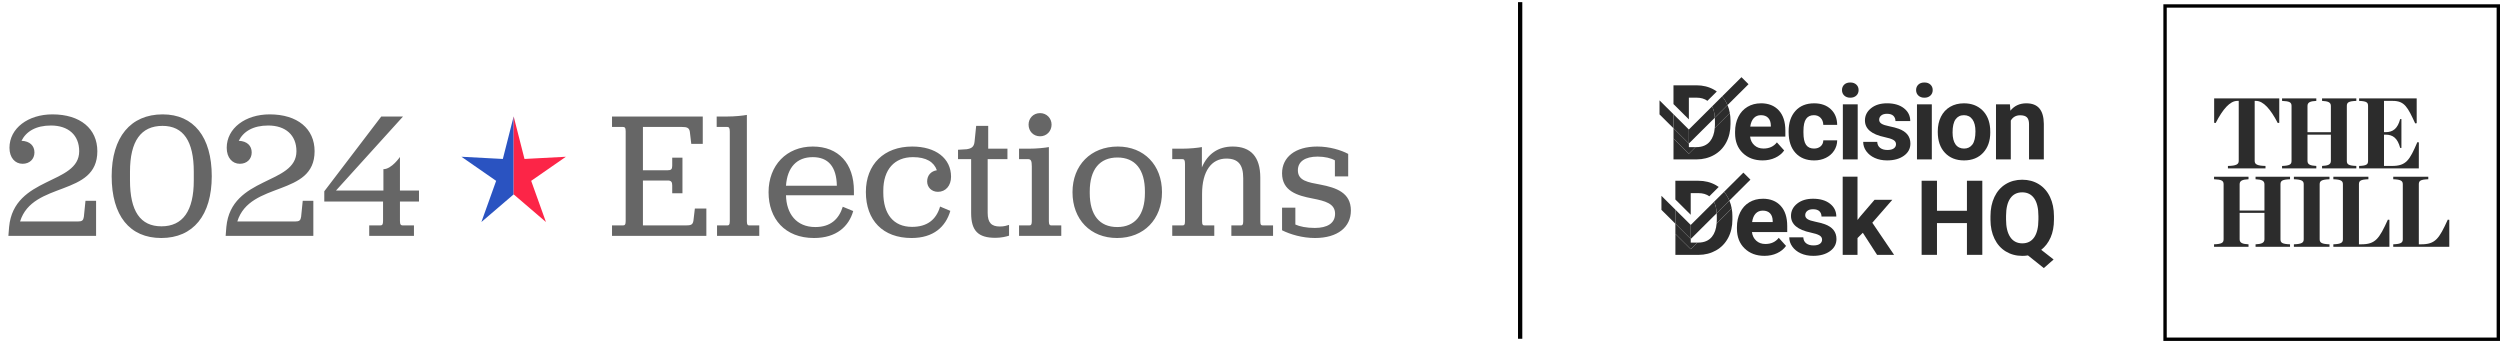 <svg width="583" height="80" viewBox="0 0 583 80" fill="none" xmlns="http://www.w3.org/2000/svg">
<path d="M11.888 29.269C8.368 29.269 6.105 30.652 5.015 32.831C6.985 32.915 8.033 34.005 8.033 35.555C8.033 37.106 6.901 38.195 5.267 38.195C3.507 38.195 2.208 36.77 2.208 34.466C2.208 29.898 6.566 26.671 12.223 26.671C18.719 26.671 22.7 30.023 22.7 35.262C22.7 45.948 7.614 42.135 4.68 51.648H18.174C19.138 51.648 19.431 51.396 19.557 50.558L19.934 46.828H22.407V55H1.956L2.124 52.905C3.255 41.003 18.468 43.14 18.468 35.262C18.468 31.532 15.953 29.269 11.888 29.269ZM37.606 55.503C30.23 55.503 26.04 50.306 26.04 41.087C26.04 31.993 30.44 26.671 37.941 26.671C45.191 26.671 49.382 31.951 49.382 41.087C49.382 50.181 45.065 55.503 37.606 55.503ZM37.648 52.779C42.635 52.779 45.191 49.175 45.191 42.093V40.039C45.191 32.915 42.76 29.353 37.899 29.353C32.87 29.353 30.314 32.915 30.314 40.039V42.093C30.314 49.259 32.745 52.779 37.648 52.779ZM62.551 29.269C59.031 29.269 56.768 30.652 55.678 32.831C57.648 32.915 58.696 34.005 58.696 35.555C58.696 37.106 57.564 38.195 55.93 38.195C54.17 38.195 52.871 36.77 52.871 34.466C52.871 29.898 57.229 26.671 62.886 26.671C69.382 26.671 73.363 30.023 73.363 35.262C73.363 45.948 58.277 42.135 55.343 51.648H68.837C69.801 51.648 70.094 51.396 70.22 50.558L70.597 46.828H73.07V55H52.619L52.787 52.905C53.919 41.003 69.131 43.14 69.131 35.262C69.131 31.532 66.616 29.269 62.551 29.269ZM75.624 46.996V44.607L88.908 27.174H93.979L78.348 44.44H89.411V39.453C91.339 39.453 93.267 36.603 93.267 36.603V44.44H97.709V46.996H93.267V51.522C93.267 52.36 93.476 52.569 93.937 52.569H96.535V55H86.101V52.569H88.657C89.16 52.569 89.328 52.36 89.328 51.522V46.996H75.624ZM142.722 55V52.569H145.236C145.697 52.569 145.907 52.402 145.907 51.564V30.61C145.907 29.772 145.697 29.604 145.236 29.604H142.722V27.174H163.885V33.544H161.203L160.867 30.694C160.7 29.814 160.239 29.604 158.982 29.604H149.93V39.704H155.713C156.509 39.704 156.761 39.453 156.761 38.656V36.77H159.149V45.068H156.761V43.224C156.761 42.428 156.509 42.093 155.713 42.093H149.93V52.569H159.82C161.119 52.569 161.538 52.444 161.706 51.48L162.041 48.63H164.723V55H142.722ZM167.213 55V52.569H169.602C169.937 52.569 170.189 52.444 170.189 51.605V30.736C170.189 29.856 170.021 29.604 169.602 29.604H167.13V27.174H169.476C171.404 27.174 173.29 26.964 174.17 26.797V51.605C174.17 52.444 174.379 52.569 174.757 52.569H177.061V55H167.213ZM199.135 45.529H183.294C183.378 49.846 185.724 52.947 190.125 52.947C193.645 52.947 195.614 51.145 196.536 48.211L198.967 49.217C197.961 52.779 195.07 55.503 189.831 55.503C183.042 55.503 179.229 51.019 179.229 44.817C179.229 38.572 183.42 34.172 189.538 34.172C195.573 34.172 199.135 38.153 199.135 44.523V45.529ZM189.538 36.645C185.808 36.645 183.587 39.033 183.294 43.308H195.153C195.07 38.866 193.142 36.645 189.538 36.645ZM216.211 42.302C216.211 40.919 217.091 39.913 218.474 39.704C217.803 37.776 216.001 36.645 212.9 36.645C208.584 36.645 205.986 39.536 205.986 44.44V44.942C205.986 49.887 208.333 52.905 212.691 52.905C216.127 52.905 218.306 51.312 219.228 48.169L221.617 49.175C220.527 52.905 217.678 55.503 212.565 55.503C205.902 55.503 201.921 51.396 201.921 44.775C201.921 38.321 206.153 34.172 212.733 34.172C218.223 34.172 221.785 36.938 221.785 41.213C221.785 43.308 220.527 44.733 218.725 44.733C217.259 44.733 216.211 43.685 216.211 42.302ZM232.127 55.461C228.104 55.461 226.469 53.827 226.469 49.678V37.106H223.41V34.927L225.422 34.801C226.553 34.633 227.14 34.256 227.266 33.041L227.643 29.353H230.45V34.675H234.935V37.106H230.325V49.636C230.325 51.941 231.205 52.821 233.174 52.821C234.18 52.821 234.767 52.611 235.312 52.444V54.958C234.683 55.168 233.51 55.461 232.127 55.461ZM242.545 31.784C240.952 31.784 239.863 30.568 239.863 29.06C239.863 27.593 240.952 26.378 242.545 26.378C244.095 26.378 245.227 27.593 245.227 29.06C245.227 30.568 244.095 31.784 242.545 31.784ZM237.641 55V52.569H240.03C240.407 52.569 240.617 52.402 240.617 51.605V38.782C240.617 37.483 240.407 37.106 239.695 37.106H237.641V34.675H239.904C241.832 34.675 243.718 34.466 244.598 34.298V51.605C244.598 52.402 244.808 52.569 245.185 52.569H247.49V55H237.641ZM260.5 55.503C254.298 55.503 250.107 51.187 250.107 44.817C250.107 38.531 254.382 34.172 260.668 34.172C266.786 34.172 270.977 38.489 270.977 44.817C270.977 51.145 266.744 55.503 260.5 55.503ZM260.542 52.947C264.691 52.947 266.996 50.097 266.996 45.026V44.649C266.996 39.495 264.691 36.729 260.584 36.729C256.435 36.729 254.13 39.536 254.13 44.649V45.026C254.13 50.139 256.393 52.947 260.542 52.947ZM280.281 34.298V39.033C281.622 35.849 284.136 34.172 287.447 34.172C291.721 34.172 293.9 36.603 293.9 41.422V51.605C293.9 52.444 294.11 52.569 294.529 52.569H296.876V55H287.153V52.569H289.333C289.71 52.569 289.919 52.444 289.919 51.605V41.548C289.919 38.405 288.746 36.98 285.98 36.98C282.544 36.98 280.323 39.872 280.323 45.236V51.605C280.323 52.444 280.532 52.569 280.951 52.569H283.172V55H273.366V52.569H275.713C276.132 52.569 276.341 52.444 276.341 51.605V38.237C276.341 37.357 276.174 37.106 275.713 37.106H273.366V34.675H275.629C277.515 34.675 279.401 34.466 280.281 34.298ZM298.976 53.701V48.421H302.078V52.36C303.083 52.821 304.676 53.156 306.603 53.156C309.537 53.156 311.339 52.066 311.339 49.846C311.339 47.457 309.034 46.87 306.059 46.283C302.538 45.613 298.976 44.565 298.976 40.416C298.976 36.687 301.994 34.172 307.19 34.172C310.04 34.172 312.764 35.01 314.398 35.891V41.129H311.297V37.399C310.459 36.896 308.95 36.519 307.274 36.519C304.34 36.519 302.664 37.693 302.664 39.704C302.664 42.176 305.053 42.512 307.944 43.056C311.632 43.769 315.027 44.942 315.027 49.091C315.027 52.947 311.968 55.503 306.645 55.503C303.712 55.503 300.904 54.665 298.976 53.701Z" fill="#666666"/>
<path d="M119.786 45.328L112.259 51.776L115.701 42.173L107.607 36.555L117.261 37.068L119.786 27.149" fill="#2A53C1"/>
<path d="M119.787 27.149L122.312 37.068L131.966 36.555L123.872 42.173L127.314 51.776L119.787 45.328" fill="#FC2547"/>
<line x1="354.5" y1="79" x2="354.5" y2="0.5" stroke="black"/>
<g clip-path="url(#clip0_277_41477)">
<path d="M393.844 27.815V22.774H395.61C396.647 22.774 397.499 23.023 398.169 23.513L400.359 21.337C400.152 21.189 399.938 21.045 399.71 20.919C398.503 20.234 397.136 19.892 395.606 19.892H390.255V24.273L393.83 27.826L393.837 27.819L393.844 27.815Z" fill="#2C2C2C"/>
<path d="M399.881 29.84C399.768 31.148 399.406 32.186 398.786 32.946C398.046 33.858 396.973 34.312 395.574 34.312H395.382L393.834 35.85L390.259 32.297V37.173H395.646C397.165 37.165 398.532 36.816 399.743 36.128C400.954 35.44 401.889 34.47 402.556 33.22C403.22 31.97 403.553 30.543 403.553 28.936V28.139C403.553 27.516 403.499 26.918 403.397 26.345L399.881 29.84Z" fill="#2C2C2C"/>
<path d="M410.651 24.093C409.473 24.093 408.425 24.367 407.504 24.918C406.584 25.469 405.873 26.251 405.373 27.267C404.872 28.283 404.619 29.436 404.619 30.726V31.058C404.619 32.982 405.213 34.521 406.406 35.674C407.595 36.83 409.139 37.407 411.032 37.407C412.105 37.407 413.087 37.205 413.968 36.794C414.853 36.387 415.552 35.818 416.071 35.09L414.374 33.202C413.624 34.16 412.587 34.639 411.256 34.639C410.397 34.639 409.687 34.387 409.125 33.879C408.563 33.371 408.226 32.701 408.117 31.861H416.346V30.46C416.346 28.428 415.839 26.857 414.824 25.747C413.809 24.641 412.417 24.086 410.651 24.086V24.093ZM412.957 29.53H408.157C408.277 28.673 408.548 28.013 408.976 27.552C409.4 27.091 409.959 26.86 410.644 26.86C411.376 26.86 411.942 27.069 412.34 27.487C412.739 27.905 412.946 28.496 412.96 29.256V29.53H412.957Z" fill="#2C2C2C"/>
<path d="M421.175 27.732C421.585 27.148 422.194 26.86 422.995 26.86C423.648 26.86 424.173 27.069 424.572 27.487C424.971 27.905 425.178 28.449 425.192 29.116H428.429C428.415 27.595 427.918 26.381 426.943 25.466C425.968 24.551 424.67 24.093 423.057 24.093C421.208 24.093 419.758 24.684 418.699 25.862C417.641 27.04 417.111 28.619 417.111 30.597V30.824C417.111 32.881 417.644 34.492 418.71 35.659C419.776 36.827 421.233 37.41 423.082 37.41C424.068 37.41 424.971 37.212 425.787 36.812C426.602 36.412 427.244 35.85 427.715 35.126C428.186 34.402 428.422 33.605 428.433 32.733H425.196C425.181 33.31 424.971 33.775 424.576 34.121C424.177 34.47 423.659 34.643 423.024 34.643C422.198 34.643 421.578 34.355 421.172 33.775C420.766 33.198 420.563 32.243 420.563 30.921V30.564C420.563 29.256 420.766 28.312 421.179 27.729L421.175 27.732Z" fill="#2C2C2C"/>
<path d="M431.485 19.236C430.887 19.236 430.416 19.402 430.071 19.733C429.727 20.065 429.553 20.49 429.553 21.005C429.553 21.52 429.73 21.953 430.086 22.288C430.441 22.619 430.909 22.785 431.489 22.785C432.069 22.785 432.536 22.619 432.892 22.288C433.247 21.956 433.425 21.528 433.425 21.005C433.425 20.483 433.25 20.068 432.899 19.733C432.547 19.402 432.08 19.236 431.489 19.236H431.485Z" fill="#2C2C2C"/>
<path d="M433.215 24.331H429.753V37.173H433.215V24.331Z" fill="#2C2C2C"/>
<path d="M442.775 30.027C442.184 29.815 441.462 29.62 440.6 29.451C439.74 29.282 439.128 29.08 438.765 28.846C438.403 28.611 438.221 28.305 438.221 27.927C438.221 27.523 438.381 27.192 438.7 26.929C439.019 26.666 439.468 26.536 440.049 26.536C440.726 26.536 441.223 26.698 441.542 27.015C441.861 27.336 442.021 27.739 442.021 28.233H445.472C445.472 27.008 444.979 26.01 443.996 25.242C443.014 24.475 441.702 24.089 440.063 24.089C438.526 24.089 437.282 24.471 436.333 25.235C435.383 25.999 434.904 26.95 434.904 28.089C434.904 30.046 436.441 31.343 439.512 31.98C440.436 32.171 441.107 32.388 441.524 32.629C441.941 32.87 442.151 33.202 442.151 33.62C442.151 34.038 441.981 34.351 441.644 34.6C441.306 34.849 440.806 34.975 440.146 34.975C439.439 34.975 438.874 34.812 438.45 34.488C438.029 34.164 437.801 33.696 437.768 33.087H434.495C434.495 33.861 434.734 34.586 435.212 35.252C435.691 35.922 436.347 36.448 437.188 36.83C438.029 37.212 438.99 37.407 440.074 37.407C441.673 37.407 442.981 37.047 443.989 36.322C445.001 35.598 445.505 34.65 445.505 33.479C445.505 31.84 444.595 30.69 442.771 30.024L442.775 30.027Z" fill="#2C2C2C"/>
<path d="M448.767 19.236C448.169 19.236 447.697 19.402 447.353 19.733C447.008 20.065 446.834 20.49 446.834 21.005C446.834 21.52 447.012 21.953 447.367 22.288C447.723 22.619 448.19 22.785 448.77 22.785C449.35 22.785 449.818 22.619 450.173 22.288C450.529 21.956 450.706 21.528 450.706 21.005C450.706 20.483 450.532 20.068 450.181 19.733C449.829 19.398 449.361 19.236 448.77 19.236H448.767Z" fill="#2C2C2C"/>
<path d="M450.5 24.331H447.038V37.173H450.5V24.331Z" fill="#2C2C2C"/>
<path d="M462.261 25.682C461.158 24.623 459.734 24.093 457.99 24.093C456.765 24.093 455.688 24.367 454.76 24.911C453.832 25.455 453.121 26.23 452.628 27.224C452.135 28.222 451.889 29.357 451.889 30.629V30.784C451.889 32.827 452.443 34.441 453.556 35.627C454.666 36.812 456.152 37.407 458.015 37.407C459.879 37.407 461.361 36.812 462.471 35.62C463.576 34.427 464.131 32.849 464.131 30.878L464.106 29.999C463.979 28.179 463.363 26.738 462.261 25.678V25.682ZM459.973 33.688C459.502 34.326 458.849 34.647 458.015 34.647C457.182 34.647 456.496 34.323 456.032 33.678C455.572 33.033 455.34 32.099 455.34 30.878C455.34 29.505 455.572 28.492 456.032 27.84C456.493 27.188 457.145 26.86 457.99 26.86C458.835 26.86 459.502 27.188 459.973 27.848C460.444 28.507 460.676 29.433 460.676 30.629C460.676 32.031 460.441 33.051 459.973 33.692V33.688Z" fill="#2C2C2C"/>
<path d="M472.538 24.093C470.987 24.093 469.747 24.666 468.822 25.815L468.714 24.331H465.465V37.173H468.917V28.118C469.402 27.296 470.131 26.882 471.103 26.882C471.842 26.882 472.371 27.048 472.69 27.375C473.009 27.703 473.169 28.233 473.169 28.961V37.176H476.62V28.878C476.606 27.289 476.261 26.093 475.594 25.293C474.924 24.493 473.905 24.093 472.538 24.093Z" fill="#2C2C2C"/>
<path d="M394.28 45.035H396.045C397.086 45.035 397.941 45.283 398.612 45.777L400.802 43.601C400.591 43.45 400.377 43.309 400.149 43.179C398.942 42.495 397.575 42.152 396.045 42.152H390.694V46.523L394.276 50.083V45.035H394.28Z" fill="#2C2C2C"/>
<path d="M400.319 52.108C400.207 53.413 399.845 54.447 399.228 55.207C398.489 56.119 397.416 56.573 396.016 56.573H395.831L394.283 58.111L390.702 54.551V59.437H396.089C397.608 59.43 398.974 59.08 400.185 58.392C401.396 57.704 402.331 56.735 402.999 55.484C403.662 54.234 403.995 52.807 403.995 51.2V50.404C403.995 49.781 403.945 49.186 403.843 48.617L400.323 52.115L400.319 52.108Z" fill="#2C2C2C"/>
<path d="M411.086 46.35C409.907 46.35 408.86 46.624 407.939 47.175C407.018 47.726 406.308 48.508 405.807 49.524C405.307 50.541 405.053 51.694 405.053 52.983V53.315C405.053 55.239 405.648 56.778 406.84 57.931C408.03 59.087 409.574 59.664 411.466 59.664C412.539 59.664 413.522 59.462 414.403 59.051C415.284 58.641 415.987 58.075 416.505 57.347L414.809 55.459C414.062 56.417 413.022 56.897 411.691 56.897C410.832 56.897 410.121 56.644 409.559 56.136C408.997 55.628 408.66 54.958 408.552 54.118H416.781V52.717C416.781 50.685 416.273 49.114 415.258 48.004C414.243 46.898 412.851 46.343 411.086 46.343V46.35ZM413.391 51.787H408.591C408.711 50.93 408.983 50.27 409.411 49.809C409.839 49.348 410.393 49.117 411.078 49.117C411.811 49.117 412.376 49.326 412.775 49.744C413.174 50.162 413.38 50.753 413.395 51.513V51.787H413.391Z" fill="#2C2C2C"/>
<path d="M425.526 52.285C424.935 52.072 424.213 51.877 423.354 51.708C422.495 51.539 421.882 51.337 421.52 51.103C421.157 50.868 420.976 50.562 420.976 50.184C420.976 49.78 421.136 49.449 421.455 49.186C421.774 48.923 422.223 48.793 422.803 48.793C423.481 48.793 423.978 48.955 424.297 49.272C424.616 49.593 424.775 49.996 424.775 50.49H428.227C428.227 49.265 427.734 48.267 426.751 47.499C425.769 46.732 424.456 46.346 422.818 46.346C421.281 46.346 420.037 46.728 419.087 47.492C418.137 48.256 417.659 49.207 417.659 50.346C417.659 52.303 419.196 53.6 422.27 54.237C423.195 54.428 423.865 54.645 424.282 54.886C424.699 55.127 424.909 55.459 424.909 55.877C424.909 56.295 424.739 56.608 424.402 56.857C424.065 57.106 423.564 57.232 422.905 57.232C422.194 57.232 421.632 57.07 421.208 56.745C420.784 56.421 420.559 55.953 420.527 55.344H417.253C417.253 56.118 417.492 56.843 417.971 57.509C418.449 58.179 419.105 58.706 419.946 59.087C420.788 59.469 421.748 59.664 422.832 59.664C424.431 59.664 425.74 59.304 426.747 58.579C427.755 57.855 428.263 56.907 428.263 55.736C428.263 54.097 427.353 52.947 425.529 52.281L425.526 52.285Z" fill="#2C2C2C"/>
<path d="M441.288 46.588H437.148L433.838 50.447L433.171 51.301V41.201H429.716V59.43H433.171V55.513L434.411 54.281L437.732 59.43H441.698L436.622 51.942L441.288 46.588Z" fill="#2C2C2C"/>
<path d="M458.689 49.153H451.703V42.149H448.122V59.43H451.703V52.025H458.689V59.43H462.275V42.149H458.689V49.153Z" fill="#2C2C2C"/>
<path d="M478.197 55.391C478.723 54.202 478.984 52.796 478.984 51.182V50.411C478.984 48.717 478.676 47.222 478.059 45.928C477.443 44.635 476.569 43.64 475.446 42.949C474.318 42.257 473.031 41.911 471.581 41.911C470.131 41.911 468.844 42.257 467.716 42.949C466.589 43.64 465.719 44.635 465.103 45.928C464.486 47.222 464.178 48.721 464.178 50.422V51.276C464.185 52.937 464.501 54.407 465.121 55.686C465.741 56.965 466.618 57.949 467.749 58.637C468.88 59.325 470.167 59.671 471.606 59.671C472.06 59.671 472.498 59.635 472.919 59.563L476.62 62.518L478.9 60.511L476.011 58.255C476.943 57.534 477.671 56.58 478.197 55.387V55.391ZM475.355 51.243C475.348 53.041 475.021 54.407 474.376 55.344C473.731 56.281 472.806 56.749 471.606 56.749C470.406 56.749 469.442 56.263 468.79 55.29C468.137 54.317 467.811 52.947 467.811 51.182V50.339C467.818 48.541 468.148 47.179 468.8 46.249C469.453 45.319 470.381 44.855 471.585 44.855C472.788 44.855 473.727 45.327 474.38 46.267C475.032 47.208 475.359 48.588 475.359 50.397V51.24L475.355 51.243Z" fill="#2C2C2C"/>
<path d="M399.902 27.444C399.917 27.664 399.924 27.894 399.924 28.129V29.044C399.924 29.321 399.906 29.584 399.884 29.84L403.401 26.345C403.285 25.7 403.104 25.087 402.857 24.507L399.902 27.444Z" fill="#2C2C2C"/>
<path d="M395.382 34.312H393.844V33.461L393.834 33.472L392.191 31.836L390.263 29.919V32.297L393.834 35.85L395.382 34.312Z" fill="#2C2C2C"/>
<path d="M399.902 27.444C399.84 26.392 399.623 25.516 399.26 24.814L393.848 30.193V33.465L395.483 31.84L399.902 27.448V27.444Z" fill="#2C2C2C"/>
<path d="M387 23.408V26.677L390.263 29.919V26.648L387 23.408Z" fill="#2C2C2C"/>
<path d="M402.854 24.507L407.755 19.636L406.109 18L401.606 22.475C401.958 22.886 402.27 23.336 402.538 23.837C402.654 24.053 402.759 24.28 402.854 24.507Z" fill="#2C2C2C"/>
<path d="M393.834 30.201L390.263 26.648V29.919L392.191 31.836L393.834 33.472L393.844 33.461V30.193L393.834 30.201Z" fill="#2C2C2C"/>
<path d="M402.853 24.508C402.755 24.281 402.654 24.054 402.538 23.837C402.269 23.337 401.958 22.886 401.606 22.475L399.257 24.81C399.623 25.513 399.837 26.388 399.899 27.441L402.853 24.504V24.508Z" fill="#2C2C2C"/>
<path d="M400.338 49.708C400.352 49.928 400.359 50.151 400.359 50.386V51.301C400.359 51.582 400.341 51.848 400.316 52.108L403.836 48.609C403.72 47.964 403.539 47.352 403.292 46.772L400.338 49.708Z" fill="#2C2C2C"/>
<path d="M395.827 56.573H394.28V55.729L392.637 54.097L390.698 52.169V54.548L394.28 58.108L395.827 56.573Z" fill="#2C2C2C"/>
<path d="M395.926 54.097L400.338 49.712C400.276 48.66 400.062 47.781 399.696 47.078L394.28 52.461V55.733L395.926 54.097Z" fill="#2C2C2C"/>
<path d="M403.292 46.772L408.201 41.893L406.555 40.257L402.049 44.736C402.397 45.143 402.709 45.593 402.973 46.094C403.089 46.314 403.194 46.541 403.292 46.772Z" fill="#2C2C2C"/>
<path d="M387.446 45.665V48.937L390.698 52.169V48.897L387.446 45.665Z" fill="#2C2C2C"/>
<path d="M390.698 48.898V52.169L392.637 54.097L394.28 55.729V52.458L390.698 48.898Z" fill="#2C2C2C"/>
<path d="M403.292 46.772C403.194 46.541 403.092 46.314 402.973 46.094C402.705 45.597 402.396 45.147 402.048 44.736L399.699 47.071C400.062 47.773 400.276 48.653 400.341 49.705L403.295 46.768L403.292 46.772Z" fill="#2C2C2C"/>
</g>
<rect x="504.891" y="1.393" width="77.717" height="77.717" stroke="black" stroke-width="0.785"/>
<g clip-path="url(#clip1_277_41477)">
<path d="M516.315 57.555H524.355V56.975C522.952 56.905 522.283 56.657 522.283 55.798V49.643H528.069V55.798C528.069 56.657 527.38 56.905 525.997 56.975V57.555H534.036V56.975C532.208 56.905 531.807 56.612 531.807 55.798V42.977C531.807 42.162 532.208 41.87 534.036 41.8V41.219H525.997V41.8C527.375 41.87 528.069 42.118 528.069 42.977V49.097H522.283V42.977C522.283 42.118 522.952 41.87 524.355 41.8V41.219H516.315V41.8C518.119 41.87 518.544 42.162 518.544 42.977V55.798C518.544 56.612 518.119 56.905 516.315 56.975V57.555Z" fill="#2C2C2C"/>
<path d="M519.551 39.278H528.313V38.697C526.344 38.653 525.791 38.31 525.791 37.521V23.528H526.099C527.805 23.528 529.486 25.429 531.172 28.685L531.524 28.64V22.947H516.34V28.635L516.697 28.68C518.373 25.429 520.034 23.528 521.74 23.528H522.072V37.526C522.072 38.315 521.496 38.658 519.551 38.702V39.283V39.278Z" fill="#2C2C2C"/>
<path d="M550.139 39.278H564.067L564.076 33.202L563.725 33.157C561.931 37.342 561.125 38.697 557.831 38.697H555.949V31.4H556.316C558.065 31.4 559.126 32.259 559.722 34.498H560.011V27.767H559.722C559.126 29.981 558.061 30.82 556.316 30.82H555.949V23.528H557.987C560.778 23.528 561.472 25.022 563.221 28.774L563.573 28.73V22.947H550.144V23.528C551.937 23.597 552.23 23.91 552.23 24.704V37.526C552.23 38.315 551.937 38.633 550.144 38.702V39.283L550.139 39.278Z" fill="#2C2C2C"/>
<path d="M532.174 39.278H540.164V38.697C538.771 38.628 538.107 38.38 538.107 37.521V31.4H543.561V37.521C543.561 38.38 542.876 38.628 541.503 38.697V39.278H549.494V38.697C547.681 38.628 547.28 38.335 547.28 37.521V24.704C547.28 23.89 547.676 23.597 549.494 23.528V22.947H541.503V23.528C542.876 23.597 543.561 23.845 543.561 24.704V30.825H538.107V24.704C538.107 23.845 538.771 23.597 540.164 23.528V22.947H532.174V23.528C533.967 23.597 534.388 23.89 534.388 24.704V37.526C534.388 38.34 533.967 38.633 532.174 38.702V39.283V39.278Z" fill="#2C2C2C"/>
<path d="M544.143 57.555H557.211V51.256L556.854 51.231C554.806 55.709 553.961 56.975 550.618 56.975H550.105V42.977C550.105 42.162 550.461 41.87 552.309 41.8V41.219H544.138V41.8C545.941 41.87 546.366 42.182 546.366 42.977V55.798C546.366 56.587 545.941 56.905 544.138 56.975V57.555H544.143Z" fill="#2C2C2C"/>
<path d="M534.935 57.555H543.238V56.975C541.39 56.905 540.946 56.587 540.946 55.798V42.977C540.946 42.187 541.39 41.87 543.238 41.8V41.219H534.935V41.8C536.782 41.87 537.227 42.182 537.227 42.977V55.798C537.227 56.587 536.782 56.905 534.935 56.975V57.555Z" fill="#2C2C2C"/>
<path d="M558.109 57.555H571.177V51.256L570.82 51.231C568.773 55.709 567.927 56.975 564.584 56.975H564.071V42.977C564.071 42.162 564.428 41.87 566.275 41.8V41.219H558.104V41.8C559.907 41.87 560.332 42.182 560.332 42.977V55.798C560.332 56.587 559.907 56.905 558.104 56.975V57.555H558.109Z" fill="#2C2C2C"/>
</g>
<defs>
<clipPath id="clip0_277_41477">
<rect width="92.498" height="44.889" fill="white" transform="translate(387 18)"/>
</clipPath>
<clipPath id="clip1_277_41477">
<rect width="54.867" height="34.608" fill="white" transform="translate(516.315 22.947)"/>
</clipPath>
</defs>
</svg>
